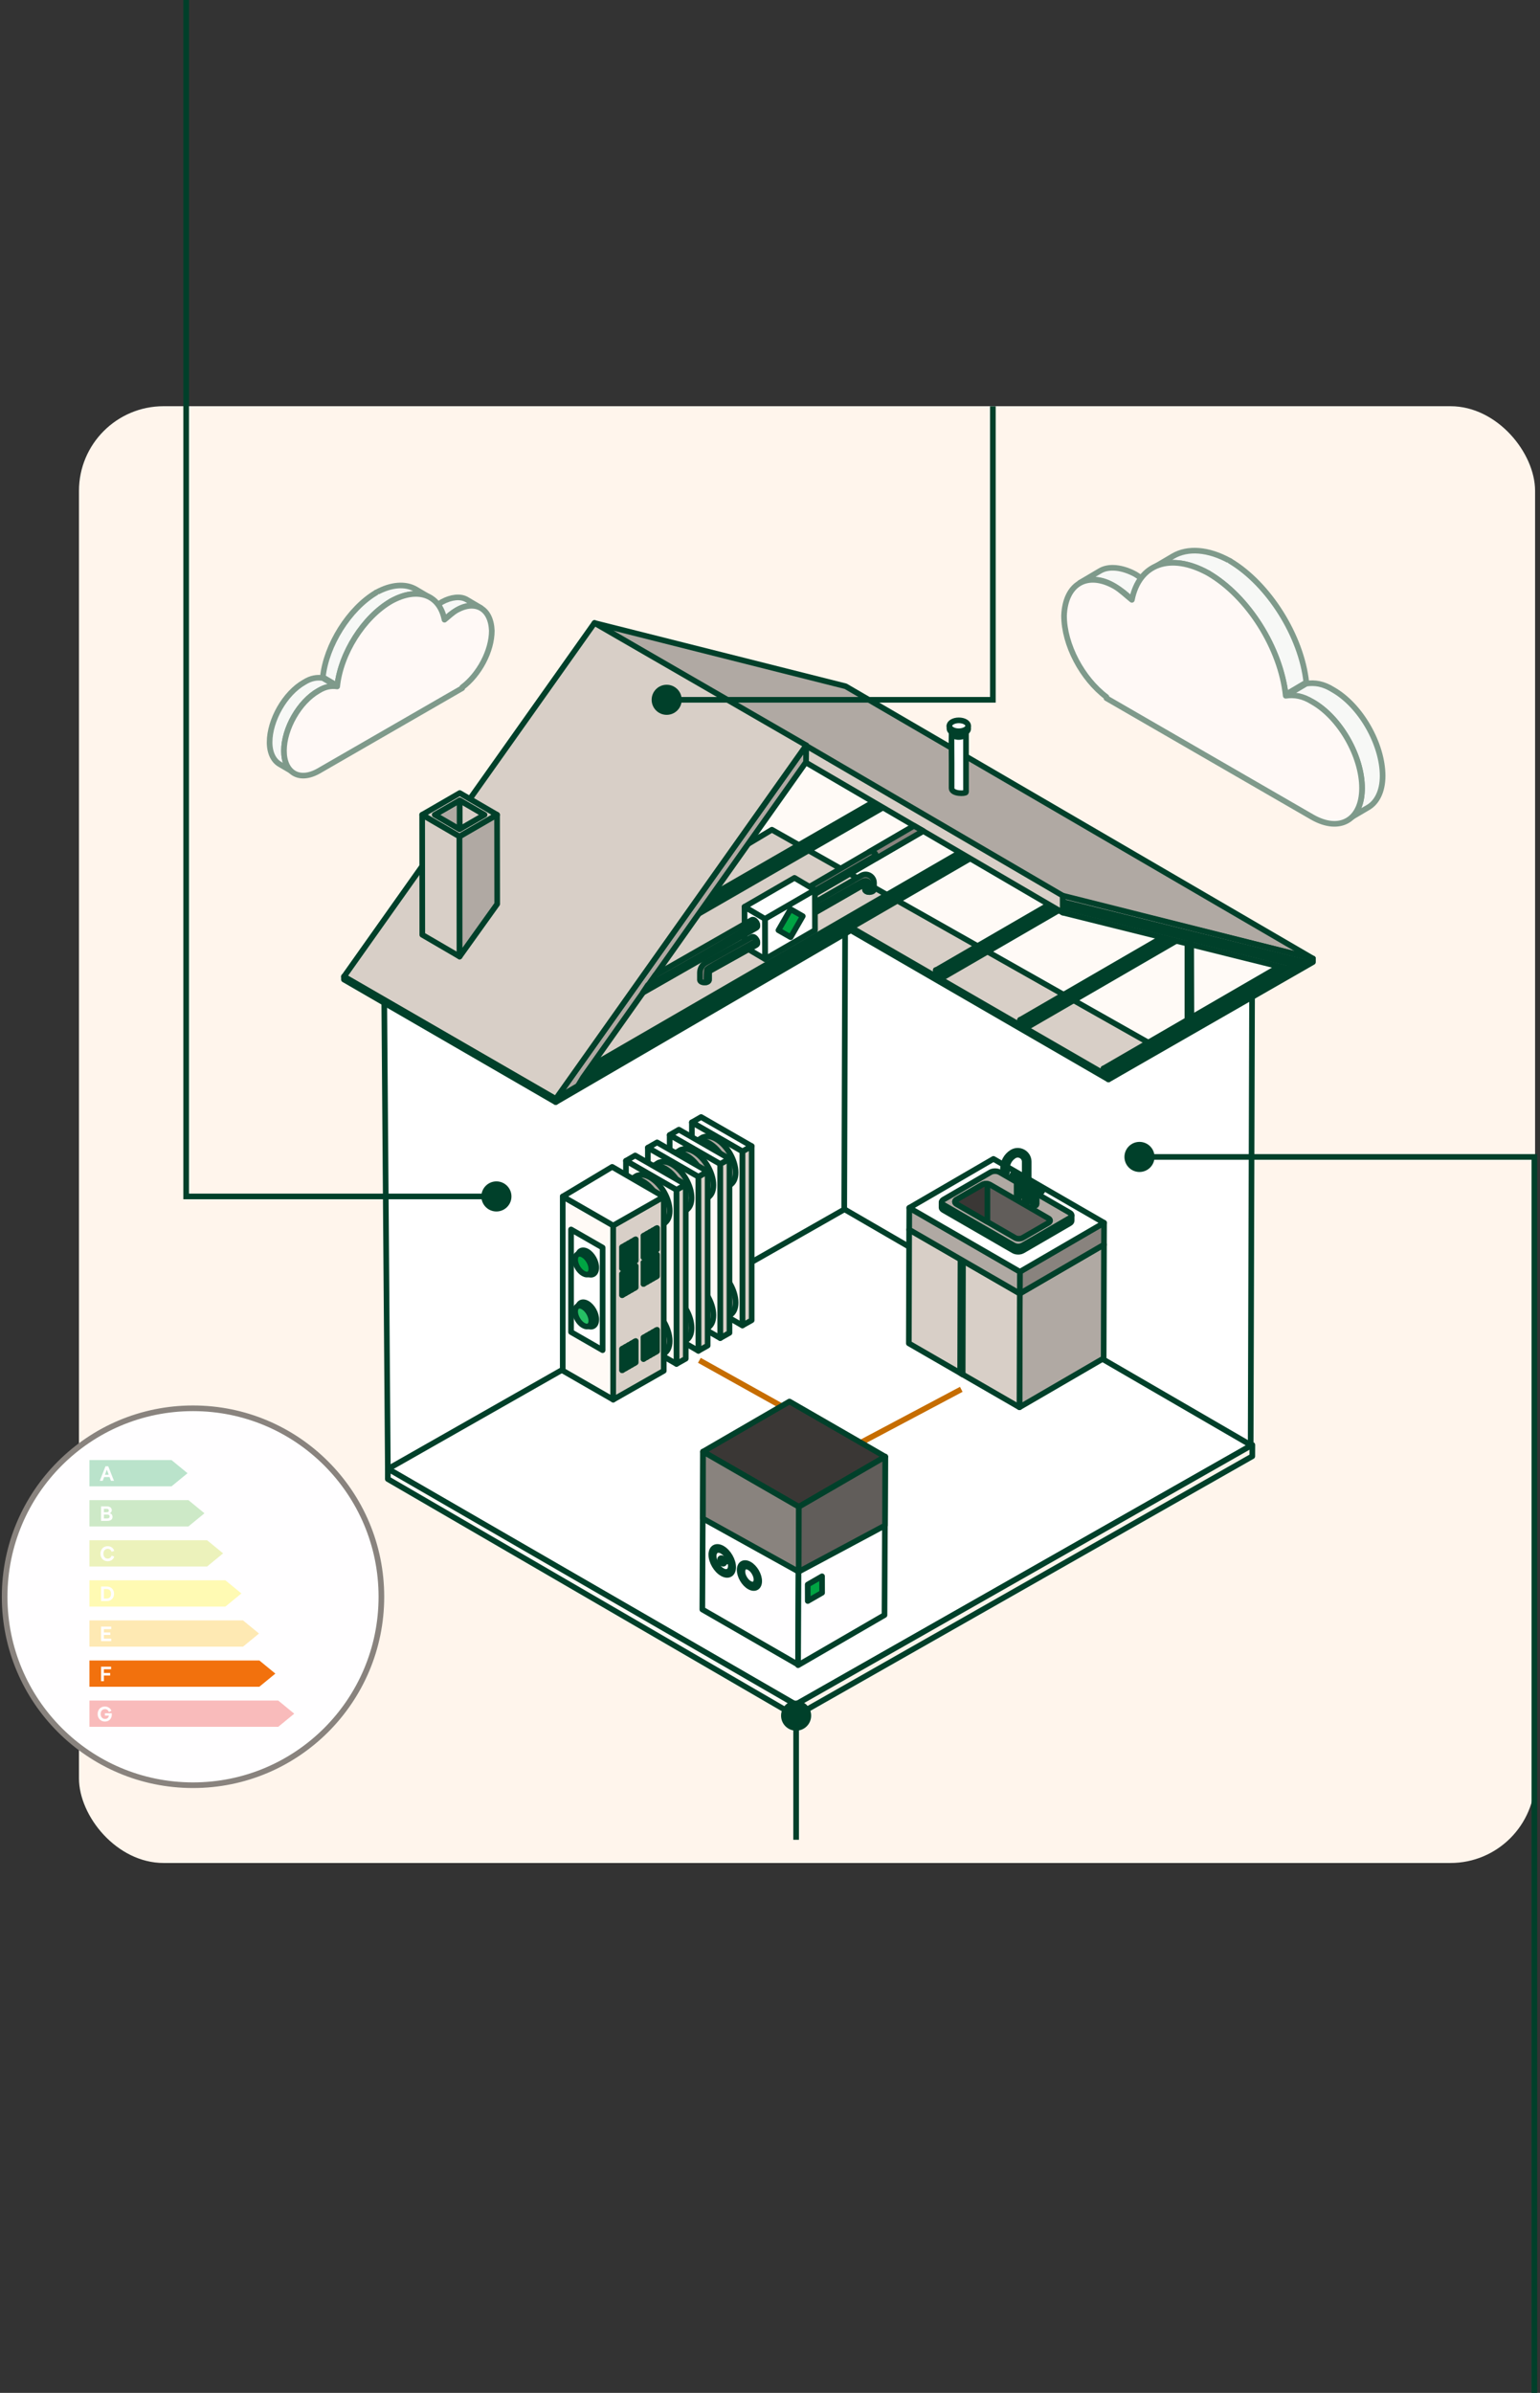 <?xml version="1.0" encoding="UTF-8"?>
<svg width="273px" height="424px" viewBox="0 0 273 424" version="1.1" xmlns="http://www.w3.org/2000/svg" xmlns:xlink="http://www.w3.org/1999/xlink">
    <rect x="0" y="0" width="273" height="424" fill="#333333" stroke="none"/>
    <title>Group</title>
    <g id="Page-1" stroke="none" stroke-width="1" fill="none" fill-rule="evenodd">
        <g id="Group" transform="translate(-2, -71)">
            <rect id="Rectangle" fill="#FFF5EC" fill-rule="nonzero" x="16" y="142.978" width="258.13" height="258.13" rx="15"></rect>
            <polygon id="Path" stroke="#00402A" fill="#FFFFFF" fill-rule="nonzero" stroke-linejoin="round" points="70.087 244.558 70.754 331.298 152.155 296.88 151.89 212.131"></polygon>
            <polygon id="Path" stroke="#00402A" fill="#FFFFFF" fill-rule="nonzero" stroke-linejoin="round" points="223.972 242.492 223.707 327.244 151.647 289.676 151.915 204.926"></polygon>
            <polygon id="Path" stroke="#00402A" fill="#FFFFFF" fill-rule="nonzero" stroke-linejoin="round" points="70.754 331.298 143.051 373.039 223.842 327.114 151.707 285.28"></polygon>
            <polygon id="Path" stroke="#00402A" fill="#FFF5EC" fill-rule="nonzero" stroke-linejoin="round" points="143.045 375.06 223.997 329.042 224.006 327.021 143.051 373.039"></polygon>
            <polygon id="Path" stroke="#00402A" fill="#FFFAF6" fill-rule="nonzero" stroke-linejoin="round" points="70.751 333.079 143.045 375.06 143.051 373.039 70.754 331.247"></polygon>
            <polygon id="Path" stroke="#00402A" fill="#D8CFC7" fill-rule="nonzero" stroke-linejoin="round" points="118.048 215.606 126.916 220.705 76.613 249.767 100.517 265.741 152.814 235.586 198.854 262.045 230.039 243.491 149.518 196.81"></polygon>
            <polygon id="Path" stroke="#00402A" fill="#FFFAF6" fill-rule="nonzero" stroke-linejoin="round" points="118.048 215.606 126.916 220.705 76.613 249.767 96.514 261.003 114.006 245.671 108.671 236.091 138.831 218.02 207.482 256.817 231.431 242.777 149.518 196.81"></polygon>
            <path d="M198.491,260.795 L198.491,261.842 L233.028,241.823 C232.648,241.699 232.273,241.569 231.904,241.425 L198.491,260.792 L198.491,260.795 Z" id="Path" stroke="#00402A" fill="#C66D00" fill-rule="nonzero" stroke-linejoin="round"></path>
            <polygon id="Path" stroke="#00402A" fill="#FFFFFF" fill-rule="nonzero" stroke-linejoin="round" points="197.61 261.384 198.491 261.892 198.491 260.794 197.607 260.337"></polygon>
            <path d="M197.607,260.34 L198.494,260.795 L231.907,241.427 C231.58,241.3 231.254,241.171 230.932,241.032 L197.607,260.343 L197.607,260.34 Z" id="Path" stroke="#00402A" fill="#FF9C1A" fill-rule="nonzero" stroke-linejoin="round"></path>
            <path d="M183.689,252.215 L183.689,253.262 L218.33,233.192 C218.043,233.009 217.753,232.825 217.465,232.645 L183.689,252.215 Z" id="Path" stroke="#00402A" fill="#C66D00" fill-rule="nonzero" stroke-linejoin="round"></path>
            <polygon id="Path" stroke="#00402A" fill="#FFFFFF" fill-rule="nonzero" stroke-linejoin="round" points="182.816 251.707 182.818 252.754 183.692 253.263 183.689 252.215"></polygon>
            <path d="M182.849,251.707 L183.689,252.215 L217.465,232.645 C217.192,232.472 216.919,232.297 216.643,232.128 L182.849,251.71 L182.849,251.707 Z" id="Path" stroke="#00402A" fill="#FF9C1A" fill-rule="nonzero" stroke-linejoin="round"></path>
            <path d="M168.749,243.391 L168.749,244.439 L204.009,224.01 C203.725,223.824 203.44,223.64 203.159,223.454 L168.751,243.391 L168.749,243.391 Z" id="Path" stroke="#00402A" fill="#C66D00" fill-rule="nonzero" stroke-linejoin="round"></path>
            <polygon id="Path" stroke="#00402A" fill="#FFFFFF" fill-rule="nonzero" stroke-linejoin="round" points="167.875 242.884 167.878 243.934 168.751 244.439 168.748 243.392"></polygon>
            <path d="M167.954,242.884 L168.748,243.392 L203.156,223.454 C202.894,223.285 202.629,223.113 202.367,222.943 L167.954,242.884 Z" id="Path" stroke="#00402A" fill="#FF9C1A" fill-rule="nonzero" stroke-linejoin="round"></path>
            <path d="M104.286,262.412 L103.781,263.801 L188.573,214.677 C188.261,214.508 187.948,214.338 187.635,214.169 L104.286,262.412 Z" id="Path" stroke="#00402A" fill="#C66D00" fill-rule="nonzero" stroke-linejoin="round"></path>
            <polygon id="Path" stroke="#00402A" fill="#FFFFFF" fill-rule="nonzero" stroke-linejoin="round" points="103.415 261.903 103.418 262.951 104.288 263.459 104.286 262.411"></polygon>
            <path d="M103.269,261.935 L104.286,262.412 L187.635,214.169 C187.317,213.997 187.001,213.825 186.683,213.655 L103.269,261.935 Z" id="Path" stroke="#00402A" fill="#FF9C1A" fill-rule="nonzero" stroke-linejoin="round"></path>
            <path d="M104.697,244.05 L104.697,245.098 L172.658,205.962 C172.326,205.804 171.996,205.643 171.664,205.485 L104.697,244.05 Z" id="Path" stroke="#00402A" fill="#C66D00" fill-rule="nonzero" stroke-linejoin="round"></path>
            <polygon id="Path" stroke="#00402A" fill="#FFFFFF" fill-rule="nonzero" stroke-linejoin="round" points="103.826 243.542 103.829 244.589 104.7 245.098 104.697 244.05"></polygon>
            <path d="M103.826,243.641 L104.7,244.05 L171.667,205.485 C171.379,205.347 171.089,205.211 170.805,205.07 L103.829,243.641 L103.826,243.641 Z" id="Path" stroke="#00402A" fill="#FF9C1A" fill-rule="nonzero" stroke-linejoin="round"></path>
            <polygon id="Path" stroke="#00402A" fill="#B0A9A3" fill-rule="nonzero" stroke-linejoin="round" points="107.387 181.389 190.258 229.759 234.752 240.857 151.907 192.603"></polygon>
            <polygon id="Path" stroke="#00402A" fill="#B0A9A3" fill-rule="nonzero" stroke-linejoin="round" points="190.398 232.709 229.887 242.536 231.431 242.776 234.752 240.857 190.39 229.702"></polygon>
            <polygon id="Path" stroke="#00402A" fill="#D8CFC7" fill-rule="nonzero" stroke-linejoin="round" points="190.401 231.735 232.634 242.237 233.974 241.633 190.396 230.812"></polygon>
            <polygon id="Path" stroke="#00402A" fill="#B0A9A3" fill-rule="nonzero" stroke-linejoin="round" points="104.396 263.491 105.339 261.927 144.887 206.036 144.932 203.063 100.508 265.741"></polygon>
            <polygon id="Path" stroke="#00402A" fill="#D8CFC7" fill-rule="nonzero" stroke-linejoin="round" points="62.968 244.067 100.508 265.74 144.924 203.063 107.387 181.389"></polygon>
            <polygon id="Path" stroke="#00402A" fill="#FFFFFF" fill-rule="nonzero" stroke-linejoin="round" points="152.825 235.843 198.505 262.274 198.505 261.704 152.825 235.312"></polygon>
            <polygon id="Path" stroke="#00402A" fill="#FFFFFF" fill-rule="nonzero" stroke-linejoin="round" points="100.514 266.289 152.825 235.843 152.825 235.312 100.517 265.699"></polygon>
            <polygon id="Path" stroke="#00402A" fill="#FFFFFF" fill-rule="nonzero" stroke-linejoin="round" points="198.497 262.273 234.752 241.472 234.752 240.856 198.497 261.703"></polygon>
            <polygon id="Path" stroke="#00402A" fill="#FFFFFF" fill-rule="nonzero" stroke-linejoin="round" points="62.968 244.567 100.508 266.288 100.508 265.715 62.968 244.027"></polygon>
            <path d="M190.39,229.702 L144.924,203.147 L144.887,206.123 L190.396,232.709 L190.382,229.821 C190.382,229.781 190.387,229.742 190.387,229.702 L190.39,229.702 Z" id="Path" stroke="#00402A" fill="#D8CFC7" fill-rule="nonzero" stroke-linejoin="round"></path>
            <polygon id="Path" stroke="#00402A" fill="#FFFFFF" fill-rule="nonzero" stroke-linejoin="round" points="212.494 238.209 212.494 252.077 213.206 252.266 213.167 238.345"></polygon>
            <path d="M144.343,228.796 C144.448,228.737 144.588,228.745 144.746,228.835 C145.059,229.016 145.312,229.454 145.31,229.815 C145.31,229.993 145.248,230.12 145.143,230.179 L165.641,218.257 L164.033,217.328 L144.341,228.796 L144.343,228.796 Z" id="Path" stroke="#00402A" fill="#89837E" fill-rule="nonzero" stroke-linejoin="round"></path>
            <path d="M145.036,229.648 C144.994,229.671 144.957,229.693 144.932,229.707 L145.036,229.648 Z" id="Path" stroke="#00402A" fill="#FFFFFF" fill-rule="nonzero" stroke-linejoin="round"></path>
            <path d="M145.037,229.648 C145.158,229.586 145.31,229.547 145.31,229.815 C145.31,229.993 145.248,230.12 145.144,230.179 L165.642,218.257 L165.236,218.022 L145.034,229.648 L145.037,229.648 Z" id="Path" stroke="#00402A" fill="#615D5A" fill-rule="nonzero" stroke-linejoin="round"></path>
            <path d="M145.31,229.818 C145.31,229.996 145.248,230.123 145.143,230.182 L146.256,229.536 C145.881,229.431 145.507,229.333 145.129,229.242 C145.239,229.426 145.307,229.632 145.307,229.821 L145.31,229.818 Z" id="Path" stroke="#00402A" fill="#FFFFFF" fill-rule="nonzero" stroke-linejoin="round"></path>
            <path d="M156.104,221.947 C156.949,221.614 157.56,222.588 157.236,223.147 L165.641,218.257 L164.033,217.328 L156.101,221.947 L156.104,221.947 Z" id="Path" stroke="#00402A" fill="#89837E" fill-rule="nonzero" stroke-linejoin="round"></path>
            <path d="M156.205,226.148 C155.74,225.874 155.183,225.872 154.712,226.137 L153.236,226.973 L153.245,226.99 L144.341,232.097 C144.445,232.037 144.586,232.046 144.743,232.136 C145.056,232.317 145.31,232.755 145.307,233.116 C145.307,233.294 145.245,233.421 145.141,233.48 L154.706,227.989 L155.335,227.633 L155.335,228.593 C155.329,228.717 155.405,228.842 155.566,228.935 C155.878,229.118 156.391,229.118 156.706,228.935 C156.873,228.839 156.949,228.712 156.94,228.585 L156.94,227.444 C156.94,226.905 156.661,226.419 156.197,226.145 L156.205,226.148 Z" id="Path" stroke="#00402A" fill="#89837E" fill-rule="nonzero" stroke-linejoin="round"></path>
            <path d="M156.064,227.611 C156.031,227.261 155.704,227.018 155.36,227.077 C155.239,227.1 155.138,227.117 155.109,227.125 C154.819,227.201 145.71,232.501 144.808,232.828 C145.101,233.023 145.313,232.774 145.31,233.116 C145.31,233.294 145.248,233.421 145.144,233.48 L154.709,227.989 L155.338,227.633 L155.338,228.593 C155.332,228.718 155.408,228.842 155.571,228.935 C155.729,229.028 155.94,229.073 156.149,229.07 C156.143,228.983 156.135,228.895 156.135,228.808 C156.135,228.808 156.112,228.142 156.062,227.611 L156.064,227.611 Z" id="Path" stroke="#00402A" fill="#615D5A" fill-rule="nonzero" stroke-linejoin="round"></path>
            <path d="M144.746,232.61 C144.434,232.429 144.18,232.573 144.177,232.935 C144.177,233.296 144.428,233.734 144.741,233.914 C145.053,234.095 145.307,233.951 145.31,233.59 C145.31,233.228 145.059,232.791 144.746,232.61 Z" id="Path" stroke="#00402A" fill="#FFFFFF" fill-rule="nonzero" stroke-linejoin="round"></path>
            <path d="M144.746,228.836 C144.434,228.655 144.18,228.799 144.177,229.16 C144.177,229.522 144.428,229.959 144.741,230.14 C145.053,230.321 145.307,230.177 145.31,229.815 C145.31,229.454 145.059,229.016 144.746,228.836 Z" id="Path" stroke="#00402A" fill="#FFFFFF" fill-rule="nonzero" stroke-linejoin="round"></path>
            <polygon id="Path" stroke="#00402A" fill="#FFFFFF" fill-rule="nonzero" stroke-linejoin="round" points="137.603 233.811 137.617 240.942 146.473 235.818 146.456 228.687"></polygon>
            <polygon id="Path" stroke="#00402A" fill="#FFFFFF" fill-rule="nonzero" stroke-linejoin="round" points="133.986 231.676 134 238.807 137.617 240.941 137.603 233.776"></polygon>
            <polygon id="Path" stroke="#00402A" fill="#FFFFFF" fill-rule="nonzero" stroke-linejoin="round" points="133.986 231.676 137.603 233.81 146.456 228.686 142.842 226.552"></polygon>
            <polygon id="Path" stroke="#00402A" fill="#00A443" fill-rule="nonzero" stroke-linejoin="round" points="140 235.832 142.161 237.066 144.31 233.339 142.146 232.103"></polygon>
            <path d="M135.696,234.025 C135.538,233.934 135.394,233.926 135.293,233.985 L134.837,234.25 L118.209,243.736 L116.003,246.859 L129.406,239.202 L136.099,235.371 C136.2,235.312 136.262,235.188 136.265,235.007 C136.265,234.646 136.014,234.208 135.701,234.027 L135.696,234.025 Z" id="Path" stroke="#00402A" fill="#89837E" fill-rule="nonzero" stroke-linejoin="round"></path>
            <path d="M135.947,234.586 C133.949,235.944 118.634,244.716 116.826,245.574 L116.001,246.856 L129.403,239.199 L136.096,235.368 C136.197,235.309 136.259,235.185 136.262,235.004 C136.262,234.832 136.203,234.64 136.11,234.468 C136.056,234.507 136.006,234.55 135.949,234.586 L135.947,234.586 Z" id="Path" stroke="#00402A" fill="#615D5A" fill-rule="nonzero" stroke-linejoin="round"></path>
            <path d="M135.696,237.066 C135.538,236.975 135.394,236.967 135.293,237.026 L134.997,237.198 L134.997,237.193 L127.099,241.6 C126.468,241.958 126.076,242.633 126.076,243.358 L126.076,244.632 L126.079,244.632 C126.079,244.75 126.155,244.872 126.313,244.962 C126.626,245.146 127.138,245.146 127.454,244.962 C127.631,244.86 127.707,244.722 127.685,244.587 L127.685,243.358 C127.685,243.212 127.764,243.073 127.893,243 L135.352,238.841 L135.789,238.593 L136.099,238.409 C136.2,238.35 136.262,238.226 136.265,238.045 C136.265,237.684 136.014,237.246 135.701,237.066 L135.696,237.066 Z" id="Path" stroke="#00402A" fill="#89837E" fill-rule="nonzero" stroke-linejoin="round"></path>
            <path d="M127.336,242.768 C127.282,243.095 127.26,243.448 127.248,243.821 C127.234,244.227 127.237,244.637 127.243,245.043 C127.319,245.021 127.392,244.995 127.454,244.958 C127.631,244.857 127.705,244.718 127.685,244.583 L127.685,243.355 C127.685,243.208 127.764,243.07 127.893,242.996 L135.352,238.838 L135.789,238.589 L136.099,238.406 C136.2,238.347 136.262,238.222 136.265,238.042 C136.265,237.92 136.237,237.793 136.186,237.669 C135.4,238.203 127.586,242.361 127.338,242.765 L127.336,242.768 Z" id="Path" stroke="#00402A" fill="#615D5A" fill-rule="nonzero" stroke-linejoin="round"></path>
            <polygon id="Path" stroke="#00402A" fill="#B0A9A3" fill-rule="nonzero" stroke-linejoin="round" points="79.061 215.375 79.081 236.639 83.514 238.836 83.495 212.812"></polygon>
            <polygon id="Path" stroke="#00402A" fill="#D8CFC7" fill-rule="nonzero" stroke-linejoin="round" points="83.495 212.812 83.515 238.836 87.917 231.185 87.898 215.375"></polygon>
            <path d="M76.839,215.375 L83.455,219.228 L90.117,215.375 L83.5,211.521 L76.839,215.375 Z M83.464,217.941 L79.061,215.375 L83.495,212.811 L87.897,215.375 L83.464,217.938 L83.464,217.941 Z" id="Shape" stroke="#00402A" fill="#D8CFC7" fill-rule="nonzero" stroke-linejoin="round"></path>
            <polygon id="Path" stroke="#00402A" fill="#D8CFC7" fill-rule="nonzero" stroke-linejoin="round" points="76.839 215.375 76.861 236.639 83.478 240.496 83.458 219.231"></polygon>
            <polygon id="Path" stroke="#00402A" fill="#B0A9A3" fill-rule="nonzero" stroke-linejoin="round" points="83.458 219.231 83.478 240.496 90.14 231.185 90.117 215.375"></polygon>
            <path d="M171.061,201.372 C171.509,201.634 172.123,201.654 172.608,201.487 C172.884,201.391 173.244,201.185 173.244,200.844 C173.244,202.332 173.244,203.822 173.244,205.31 C173.244,207.21 173.244,209.11 173.247,211.007 C173.247,211.126 173.261,211.259 173.238,211.377 C173.182,211.659 170.692,211.73 170.692,210.652 C170.692,208.972 170.692,207.868 170.692,206.188 C170.692,204.44 170.653,202.69 170.692,200.943 C170.692,200.912 170.692,200.88 170.692,200.849 C170.692,201.081 170.875,201.262 171.064,201.369 C170.816,201.225 171.095,201.386 171.064,201.369 L171.061,201.372 Z" id="Path" fill="#FFFFFF" fill-rule="nonzero"></path>
            <path d="M171.064,201.369 C170.875,201.262 170.692,201.081 170.692,200.849 C170.692,200.88 170.692,200.912 170.692,200.943 C170.653,202.69 170.692,204.44 170.692,206.188 C170.692,207.868 170.692,208.972 170.692,210.652 C170.692,211.73 173.182,211.659 173.238,211.377 C173.261,211.259 173.247,211.126 173.247,211.007 C173.244,209.11 173.244,207.21 173.244,205.31 C173.244,203.822 173.244,202.332 173.244,200.844 C173.244,201.185 172.884,201.391 172.608,201.487 C172.123,201.654 171.509,201.634 171.061,201.372 L171.064,201.369 Z" id="Shape" stroke="#00402A" stroke-linejoin="round"></path>
            <path d="M170.785,200.293 C170.824,200.316 170.867,200.338 170.912,200.361 C170.923,200.367 170.934,200.369 170.943,200.375 C170.977,200.389 171.01,200.406 171.044,200.417 C171.095,200.437 171.146,200.454 171.199,200.468 C171.227,200.477 171.255,200.485 171.286,200.491 C171.303,200.496 171.323,200.499 171.34,200.505 C171.385,200.516 171.433,200.525 171.481,200.533 C171.489,200.533 171.495,200.533 171.503,200.536 C171.543,200.542 171.582,200.547 171.624,200.553 C171.639,200.553 171.653,200.556 171.667,200.559 C171.703,200.561 171.74,200.564 171.774,200.567 C171.785,200.567 171.799,200.567 171.81,200.567 C171.858,200.567 171.906,200.57 171.951,200.57 C171.96,200.57 171.968,200.57 171.977,200.57 C172.016,200.57 172.055,200.57 172.095,200.567 C172.109,200.567 172.126,200.567 172.14,200.567 C172.174,200.567 172.208,200.561 172.241,200.559 C172.258,200.559 172.272,200.556 172.289,200.553 C172.323,200.55 172.357,200.544 172.388,200.539 C172.405,200.539 172.422,200.533 172.436,200.53 C172.458,200.527 172.478,200.522 172.5,200.516 C172.531,200.511 172.562,200.505 172.593,200.496 C172.636,200.485 172.681,200.474 172.723,200.463 C172.731,200.463 172.74,200.457 172.748,200.454 C172.779,200.443 172.81,200.434 172.841,200.423 C172.875,200.409 172.909,200.398 172.943,200.381 C172.96,200.375 172.977,200.367 172.991,200.361 C173.038,200.338 173.086,200.316 173.131,200.287 C173.154,200.276 173.174,200.262 173.193,200.251 C173.199,200.245 173.207,200.242 173.213,200.237 C173.227,200.228 173.238,200.22 173.253,200.211 C173.258,200.208 173.261,200.206 173.264,200.203 C173.284,200.189 173.303,200.175 173.32,200.16 C173.326,200.155 173.331,200.152 173.337,200.146 C173.357,200.129 173.376,200.112 173.396,200.093 C173.402,200.087 173.407,200.081 173.413,200.073 C173.422,200.064 173.427,200.056 173.436,200.05 C173.441,200.045 173.447,200.036 173.453,200.031 C173.458,200.022 173.467,200.014 173.472,200.008 C173.472,200.005 173.478,200.002 173.478,200 C173.495,199.977 173.512,199.954 173.526,199.932 C173.526,199.932 173.526,199.929 173.529,199.926 C173.543,199.906 173.551,199.884 173.562,199.864 C173.562,199.858 173.568,199.856 173.568,199.85 C173.576,199.83 173.585,199.81 173.593,199.788 C173.599,199.768 173.605,199.748 173.61,199.728 C173.61,199.723 173.61,199.717 173.613,199.712 C173.616,199.695 173.619,199.675 173.622,199.658 C173.622,199.658 173.622,199.655 173.622,199.652 C173.622,199.635 173.622,199.621 173.622,199.604 L173.627,200.115 C173.627,200.132 173.627,200.146 173.627,200.163 C173.627,200.163 173.627,200.166 173.627,200.169 C173.627,200.186 173.622,200.206 173.619,200.223 C173.619,200.223 173.619,200.228 173.619,200.231 C173.619,200.231 173.619,200.237 173.619,200.239 C173.616,200.259 173.61,200.279 173.605,200.299 C173.599,200.319 173.591,200.341 173.579,200.361 C173.579,200.361 173.579,200.367 173.576,200.369 C173.576,200.369 173.576,200.375 173.574,200.378 C173.562,200.4 173.551,200.42 173.54,200.44 C173.54,200.44 173.54,200.44 173.54,200.443 C173.526,200.465 173.509,200.488 173.492,200.511 C173.492,200.511 173.492,200.513 173.489,200.516 C173.489,200.516 173.489,200.516 173.489,200.519 C173.484,200.527 173.475,200.536 173.469,200.542 C173.464,200.547 173.458,200.556 173.453,200.561 C173.444,200.57 173.438,200.578 173.43,200.584 C173.424,200.59 173.419,200.595 173.413,200.601 C173.396,200.618 173.377,200.638 173.354,200.655 C173.348,200.66 173.343,200.663 173.337,200.669 C173.32,200.683 173.3,200.697 173.281,200.711 C173.278,200.711 173.275,200.717 173.272,200.717 C173.272,200.717 173.272,200.717 173.269,200.719 C173.258,200.728 173.244,200.736 173.23,200.745 C173.224,200.75 173.216,200.753 173.21,200.759 C173.191,200.773 173.171,200.784 173.148,200.796 C173.103,200.821 173.055,200.846 173.007,200.869 C172.991,200.878 172.977,200.883 172.96,200.889 C172.926,200.903 172.892,200.917 172.858,200.931 C172.85,200.931 172.844,200.937 172.836,200.94 C172.813,200.948 172.788,200.957 172.762,200.962 C172.754,200.962 172.746,200.968 172.737,200.971 C172.698,200.982 172.661,200.993 172.622,201.002 C172.616,201.002 172.613,201.002 172.608,201.002 C172.577,201.01 172.546,201.016 172.515,201.022 C172.498,201.024 172.478,201.03 172.461,201.033 C172.458,201.033 172.455,201.033 172.45,201.033 C172.433,201.036 172.416,201.038 172.402,201.041 C172.377,201.044 172.348,201.05 172.323,201.053 C172.317,201.053 172.309,201.053 172.3,201.053 C172.284,201.053 172.269,201.055 172.253,201.058 C172.233,201.058 172.213,201.064 172.193,201.064 C172.179,201.064 172.165,201.064 172.151,201.064 C172.137,201.064 172.12,201.064 172.106,201.064 C172.095,201.064 172.084,201.064 172.072,201.064 C172.044,201.064 172.016,201.064 171.985,201.064 C171.977,201.064 171.968,201.064 171.96,201.064 C171.96,201.064 171.954,201.064 171.951,201.064 C171.912,201.064 171.872,201.064 171.836,201.061 C171.83,201.061 171.824,201.061 171.816,201.061 C171.805,201.061 171.791,201.061 171.779,201.061 C171.76,201.061 171.74,201.061 171.72,201.058 C171.703,201.058 171.689,201.055 171.672,201.053 C171.658,201.053 171.644,201.05 171.63,201.047 C171.622,201.047 171.613,201.047 171.605,201.044 C171.574,201.041 171.543,201.036 171.512,201.03 C171.503,201.03 171.498,201.03 171.489,201.027 C171.489,201.027 171.486,201.027 171.484,201.027 C171.441,201.019 171.399,201.01 171.357,201.002 C171.354,201.002 171.351,201.002 171.348,201.002 C171.331,200.996 171.312,200.993 171.295,200.988 C171.27,200.982 171.244,200.976 171.219,200.968 C171.216,200.968 171.21,200.968 171.208,200.965 C171.154,200.948 171.103,200.931 171.053,200.914 C171.022,200.903 170.993,200.889 170.962,200.875 C170.948,200.869 170.932,200.863 170.917,200.855 C170.875,200.835 170.833,200.813 170.791,200.787 C170.47,200.601 170.306,200.355 170.306,200.11 L170.301,199.599 C170.301,199.844 170.461,200.09 170.785,200.276 L170.785,200.293 Z" id="Path" stroke="#00402A" fill="#FFFFFF" fill-rule="nonzero" stroke-linejoin="round"></path>
            <path d="M170.794,198.924 C171.447,198.546 172.501,198.546 173.148,198.924 C173.796,199.302 173.793,199.915 173.14,200.29 C172.486,200.669 171.433,200.669 170.785,200.29 C170.137,199.912 170.14,199.299 170.794,198.924 Z" id="Path" stroke="#00402A" fill="#FFFFFF" fill-rule="nonzero" stroke-linejoin="round"></path>
            <polygon id="Path" stroke="#00402A" fill="#B0A9A3" fill-rule="nonzero" stroke-linejoin="round" points="182.729 320.356 197.649 311.686 197.706 291.544 182.786 300.214"></polygon>
            <polygon id="Path" stroke="#00402A" fill="#89837E" fill-rule="nonzero" stroke-linejoin="round" points="182.781 300.211 197.701 291.541 197.709 289.931 197.717 287.678 182.796 296.348"></polygon>
            <polygon id="Path" stroke="#00402A" fill="#D8CFC7" fill-rule="nonzero" stroke-linejoin="round" points="163.112 309.034 182.725 320.358 182.782 300.216 163.169 288.892"></polygon>
            <polygon id="Path" stroke="#00402A" fill="#FFFFFF" fill-rule="nonzero" stroke-linejoin="round" points="172.208 314.258 172.654 314.562 172.711 294.42 172.266 294.116"></polygon>
            <polygon id="Path" stroke="#00402A" fill="#B0A9A3" fill-rule="nonzero" stroke-linejoin="round" points="163.175 288.885 182.789 300.21 182.799 296.876 182.804 296.347 163.191 285.022"></polygon>
            <polygon id="Path" stroke="#00402A" fill="#FFFFFF" fill-rule="nonzero" stroke-linejoin="round" points="163.189 285.02 182.802 296.345 197.723 287.675 178.109 276.351"></polygon>
            <path d="M191.647,285.898 L179.208,278.716 C178.762,278.457 178.036,278.457 177.59,278.716 L169.249,283.562 C168.806,283.821 168.809,284.238 169.255,284.498 L181.694,291.679 C182.14,291.938 182.866,291.938 183.309,291.679 L191.65,286.833 C192.098,286.574 192.096,286.154 191.65,285.895 L191.647,285.898 Z" id="Path" stroke="#00402A" fill="#B0A9A3" fill-rule="nonzero" stroke-linejoin="round"></path>
            <path d="M187.876,286.895 L177.503,280.907 C177.13,280.691 176.526,280.691 176.152,280.907 L171.561,283.561 C171.19,283.777 171.193,284.127 171.566,284.342 L181.939,290.331 C182.313,290.546 182.917,290.546 183.287,290.331 L187.879,287.676 C188.252,287.458 188.25,287.108 187.879,286.893 L187.876,286.895 Z" id="Path" stroke="#00402A" fill="#615D5A" fill-rule="nonzero" stroke-linejoin="round"></path>
            <path d="M176.152,280.91 L171.561,283.564 C171.19,283.78 171.193,284.13 171.566,284.345 L177.039,287.505 L177.039,280.79 C177.039,280.79 177.039,280.777 177.039,280.772 C176.731,280.731 176.394,280.772 176.152,280.912 L176.152,280.91 Z" id="Path" stroke="#00402A" fill="#3A3735" fill-rule="nonzero" stroke-linejoin="round"></path>
            <path d="M191.651,286.841 L183.31,291.687 C183.201,291.749 183.077,291.796 182.942,291.829 C182.937,291.829 182.932,291.832 182.924,291.834 C182.792,291.866 182.649,291.881 182.509,291.881 C182.504,291.881 182.501,291.881 182.496,291.881 C182.356,291.881 182.216,291.866 182.081,291.834 C182.074,291.834 182.068,291.832 182.061,291.829 C181.926,291.798 181.801,291.751 181.692,291.687 L169.253,284.505 C169.214,284.482 169.18,284.456 169.147,284.43 C169.118,284.409 169.092,284.386 169.069,284.362 C169.048,284.342 169.027,284.321 169.009,284.298 C169.004,284.29 168.996,284.282 168.991,284.274 C168.968,284.241 168.95,284.204 168.937,284.168 C168.937,284.163 168.934,284.158 168.931,284.152 C168.919,284.114 168.911,284.072 168.913,284.033 L168.913,284.961 C168.913,284.961 168.913,284.982 168.913,284.992 C168.913,285.013 168.919,285.034 168.924,285.052 C168.924,285.06 168.929,285.07 168.931,285.078 C168.931,285.083 168.934,285.088 168.937,285.094 C168.937,285.101 168.942,285.107 168.944,285.114 C168.955,285.138 168.965,285.161 168.978,285.182 C168.981,285.187 168.986,285.192 168.991,285.2 C168.996,285.208 169.001,285.215 169.009,285.223 C169.02,285.236 169.025,285.249 169.035,285.26 C169.043,285.27 169.056,285.278 169.066,285.288 C169.09,285.311 169.116,285.335 169.144,285.355 C169.154,285.363 169.162,285.374 169.175,285.381 C169.199,285.397 169.222,285.412 169.25,285.428 L181.69,292.61 C181.718,292.625 181.747,292.641 181.775,292.654 C181.843,292.685 181.915,292.711 181.991,292.734 C182.011,292.739 182.035,292.744 182.058,292.75 C182.066,292.75 182.071,292.752 182.079,292.755 C182.094,292.757 182.11,292.763 182.125,292.765 C182.164,292.773 182.203,292.778 182.242,292.783 C182.278,292.789 182.315,292.791 182.351,292.794 C182.385,292.796 182.421,292.799 182.457,292.799 C182.47,292.799 182.481,292.799 182.494,292.799 C182.496,292.799 182.501,292.799 182.504,292.799 C182.522,292.799 182.54,292.799 182.561,292.799 C182.597,292.799 182.631,292.796 182.665,292.794 C182.701,292.791 182.737,292.786 182.774,292.781 C182.812,292.776 182.854,292.768 182.893,292.76 C182.901,292.76 182.911,292.755 182.919,292.752 C182.924,292.752 182.929,292.75 182.937,292.747 C182.968,292.739 183.002,292.731 183.03,292.724 C183.129,292.693 183.219,292.654 183.302,292.607 L191.643,287.761 C191.866,287.632 191.977,287.463 191.977,287.295 L191.977,286.367 C191.977,286.535 191.869,286.704 191.646,286.833 L191.651,286.841 Z" id="Path" stroke="#00402A" fill="#89837E" fill-rule="nonzero" stroke-linejoin="round"></path>
            <path d="M183.351,275.152 C182.721,274.807 181.984,274.83 181.378,275.211 C180.393,275.836 179.807,276.904 179.807,278.068 L179.807,278.688 C179.807,278.882 179.965,279.04 180.159,279.04 C180.354,279.04 180.512,278.882 180.512,278.688 L180.512,278.068 C180.512,277.145 180.976,276.3 181.756,275.807 C182.143,275.564 182.612,275.548 183.014,275.769 C183.416,275.989 183.654,276.393 183.654,276.85 L183.654,283.728 C183.654,283.922 183.812,284.081 184.007,284.081 C184.201,284.081 184.359,283.922 184.359,283.728 L184.359,276.852 C184.359,276.134 183.983,275.499 183.353,275.152 L183.351,275.152 Z" id="Path" stroke="#00402A" fill="#FFFFFF" fill-rule="nonzero" stroke-linejoin="round"></path>
            <path d="M186.638,281.605 L185.601,281.004 C185.492,280.939 185.357,280.939 185.249,281.004 C185.14,281.066 185.072,281.183 185.072,281.31 L185.072,284.312 C185.072,284.506 185.23,284.664 185.425,284.664 C185.619,284.664 185.777,284.506 185.777,284.312 L185.777,281.921 L186.286,282.217 C186.454,282.316 186.669,282.259 186.768,282.087 C186.866,281.919 186.809,281.704 186.641,281.605 L186.638,281.605 Z" id="Path" stroke="#00402A" fill="#FFFFFF" fill-rule="nonzero" stroke-linejoin="round"></path>
            <path d="M181.937,279.023 C181.768,278.924 181.553,278.981 181.455,279.15 C181.356,279.318 181.413,279.534 181.582,279.632 L182.222,280.006 L182.222,282.806 C182.222,283 182.38,283.158 182.575,283.158 C182.769,283.158 182.927,283 182.927,282.806 L182.927,279.803 C182.927,279.676 182.86,279.562 182.751,279.497 L181.934,279.023 L181.937,279.023 Z" id="Path" stroke="#00402A" fill="#FFFFFF" fill-rule="nonzero" stroke-linejoin="round"></path>
            <polygon id="Path" stroke="#00402A" fill="#D8CFC7" fill-rule="nonzero" stroke-linejoin="round" points="133.61 305.866 135.251 304.939 135.251 274.086 133.598 275.017"></polygon>
            <polygon id="Path" stroke="#00402A" fill="#FFFEFF" fill-rule="nonzero" stroke-linejoin="round" points="135.251 274.086 133.598 275.017 124.652 269.877 126.287 268.931"></polygon>
            <polygon id="Path" stroke="#00402A" fill="#FFFAF6" fill-rule="nonzero" stroke-linejoin="round" points="133.61 305.867 124.664 300.724 124.652 269.877 133.598 275.018"></polygon>
            <polygon id="Path" stroke="#00402A" fill="#FFFFFF" fill-rule="nonzero" stroke-linejoin="round" points="130.108 281.704 131.499 280.908 130.66 281.136"></polygon>
            <path d="M132.41,278.759 C132.41,280.939 130.862,281.816 128.956,280.72 C127.047,279.624 125.499,276.966 125.499,274.786 C125.499,272.606 127.047,271.73 128.956,272.826 C130.865,273.922 132.41,276.579 132.41,278.759 Z" id="Path" stroke="#00402A" fill="#B0A9A3" fill-rule="nonzero" stroke-linejoin="round"></path>
            <polygon id="Path" stroke="#00402A" fill="#FFFFFF" fill-rule="nonzero" stroke-linejoin="round" points="125.177 273.345 126.573 272.543 126.941 273.228"></polygon>
            <path d="M131.14,279.483 C131.14,281.663 129.593,282.539 127.683,281.443 C125.774,280.347 124.226,277.69 124.226,275.51 C124.226,273.33 125.774,272.453 127.683,273.549 C129.593,274.645 131.14,277.303 131.14,279.483 Z" id="Path" stroke="#00402A" fill="#FFFFFF" fill-rule="nonzero" stroke-linejoin="round"></path>
            <polygon id="Path" stroke="#00402A" fill="#FFFFFF" fill-rule="nonzero" stroke-linejoin="round" points="130.108 304.762 131.499 303.966 130.66 304.197"></polygon>
            <path d="M132.41,301.817 C132.41,303.997 130.862,304.873 128.956,303.777 C127.047,302.681 125.499,300.024 125.499,297.844 C125.499,295.664 127.047,294.787 128.956,295.883 C130.865,296.982 132.41,299.637 132.41,301.817 Z" id="Path" stroke="#00402A" fill="#B0A9A3" fill-rule="nonzero" stroke-linejoin="round"></path>
            <polygon id="Path" stroke="#00402A" fill="#FFFFFF" fill-rule="nonzero" stroke-linejoin="round" points="125.177 296.405 126.573 295.604 126.941 296.285"></polygon>
            <path d="M131.14,302.543 C131.14,304.723 129.593,305.6 127.683,304.504 C125.774,303.408 124.226,300.751 124.226,298.571 C124.226,296.391 125.774,295.514 127.683,296.61 C129.593,297.706 131.14,300.363 131.14,302.543 Z" id="Path" stroke="#00402A" fill="#FFFFFF" fill-rule="nonzero" stroke-linejoin="round"></path>
            <polygon id="Path" stroke="#00402A" fill="#D8CFC7" fill-rule="nonzero" stroke-linejoin="round" points="129.674 308.104 131.315 307.176 131.315 276.323 129.662 277.254"></polygon>
            <polygon id="Path" stroke="#00402A" fill="#FFFEFF" fill-rule="nonzero" stroke-linejoin="round" points="131.315 276.324 129.662 277.254 120.715 272.114 122.35 271.168"></polygon>
            <polygon id="Path" stroke="#00402A" fill="#FFFAF6" fill-rule="nonzero" stroke-linejoin="round" points="129.674 308.104 120.727 302.96 120.715 272.113 129.662 277.254"></polygon>
            <polygon id="Path" stroke="#00402A" fill="#FFFFFF" fill-rule="nonzero" stroke-linejoin="round" points="126.172 283.941 127.562 283.146 126.724 283.374"></polygon>
            <path d="M128.47,280.996 C128.47,283.176 126.923,284.052 125.013,282.956 C123.104,281.86 121.557,279.203 121.557,277.023 C121.557,274.843 123.104,273.963 125.013,275.062 C126.923,276.158 128.47,278.816 128.47,280.996 Z" id="Path" stroke="#00402A" fill="#B0A9A3" fill-rule="nonzero" stroke-linejoin="round"></path>
            <polygon id="Path" stroke="#00402A" fill="#FFFFFF" fill-rule="nonzero" stroke-linejoin="round" points="121.24 275.582 122.634 274.78 123.002 275.462"></polygon>
            <path d="M127.203,281.719 C127.203,283.899 125.656,284.776 123.75,283.68 C121.84,282.584 120.293,279.926 120.293,277.746 C120.293,275.566 121.84,274.69 123.75,275.786 C125.659,276.882 127.203,279.539 127.203,281.719 Z" id="Path" stroke="#00402A" fill="#FFFFFF" fill-rule="nonzero" stroke-linejoin="round"></path>
            <polygon id="Path" stroke="#00402A" fill="#FFFFFF" fill-rule="nonzero" stroke-linejoin="round" points="126.172 307.002 127.562 306.203 126.724 306.434"></polygon>
            <path d="M128.47,304.053 C128.47,306.233 126.923,307.11 125.013,306.014 C123.104,304.918 121.557,302.26 121.557,300.08 C121.557,297.9 123.104,297.024 125.013,298.12 C126.923,299.216 128.47,301.873 128.47,304.053 Z" id="Path" stroke="#00402A" fill="#B0A9A3" fill-rule="nonzero" stroke-linejoin="round"></path>
            <polygon id="Path" stroke="#00402A" fill="#FFFFFF" fill-rule="nonzero" stroke-linejoin="round" points="121.24 298.64 122.634 297.838 123.002 298.523"></polygon>
            <path d="M127.203,304.777 C127.203,306.956 125.656,307.836 123.75,306.737 C121.84,305.641 120.293,302.984 120.293,300.804 C120.293,298.624 121.84,297.747 123.75,298.843 C125.659,299.939 127.203,302.597 127.203,304.777 Z" id="Path" stroke="#00402A" fill="#FFFFFF" fill-rule="nonzero" stroke-linejoin="round"></path>
            <polygon id="Path" stroke="#00402A" fill="#D8CFC7" fill-rule="nonzero" stroke-linejoin="round" points="125.804 310.359 127.448 309.428 127.448 278.575 125.795 279.509"></polygon>
            <polygon id="Path" stroke="#00402A" fill="#FFFEFF" fill-rule="nonzero" stroke-linejoin="round" points="127.448 278.575 125.795 279.509 116.848 274.366 118.483 273.423"></polygon>
            <polygon id="Path" stroke="#00402A" fill="#FFFAF6" fill-rule="nonzero" stroke-linejoin="round" points="125.804 310.358 116.857 305.215 116.848 274.365 125.795 279.509"></polygon>
            <polygon id="Path" stroke="#00402A" fill="#FFFFFF" fill-rule="nonzero" stroke-linejoin="round" points="122.305 286.196 123.695 285.4 122.854 285.629"></polygon>
            <path d="M124.603,283.247 C124.603,285.427 123.056,286.304 121.147,285.208 C119.237,284.109 117.69,281.455 117.69,279.275 C117.69,277.095 119.237,276.218 121.147,277.314 C123.056,278.41 124.603,281.067 124.603,283.247 Z" id="Path" stroke="#00402A" fill="#B0A9A3" fill-rule="nonzero" stroke-linejoin="round"></path>
            <polygon id="Path" stroke="#00402A" fill="#FFFFFF" fill-rule="nonzero" stroke-linejoin="round" points="117.37 277.837 118.766 277.035 119.134 277.717"></polygon>
            <path d="M123.336,283.974 C123.336,286.154 121.789,287.031 119.883,285.935 C117.973,284.839 116.426,282.181 116.426,280.001 C116.426,277.821 117.973,276.945 119.883,278.04 C121.792,279.136 123.336,281.794 123.336,283.974 Z" id="Path" stroke="#00402A" fill="#FFFFFF" fill-rule="nonzero" stroke-linejoin="round"></path>
            <polygon id="Path" stroke="#00402A" fill="#FFFFFF" fill-rule="nonzero" stroke-linejoin="round" points="122.305 309.254 123.695 308.458 122.854 308.686"></polygon>
            <path d="M124.603,306.308 C124.603,308.488 123.056,309.365 121.147,308.269 C119.237,307.173 117.69,304.515 117.69,302.335 C117.69,300.155 119.237,299.278 121.147,300.374 C123.056,301.47 124.603,304.128 124.603,306.308 Z" id="Path" stroke="#00402A" fill="#B0A9A3" fill-rule="nonzero" stroke-linejoin="round"></path>
            <polygon id="Path" stroke="#00402A" fill="#FFFFFF" fill-rule="nonzero" stroke-linejoin="round" points="117.37 300.894 118.766 300.093 119.134 300.777"></polygon>
            <path d="M123.336,307.031 C123.336,309.211 121.789,310.088 119.883,308.992 C117.973,307.893 116.426,305.239 116.426,303.059 C116.426,300.879 117.973,300.002 119.883,301.098 C121.792,302.194 123.336,304.851 123.336,307.031 Z" id="Path" stroke="#00402A" fill="#FFFFFF" fill-rule="nonzero" stroke-linejoin="round"></path>
            <polygon id="Path" stroke="#00402A" fill="#D8CFC7" fill-rule="nonzero" stroke-linejoin="round" points="121.922 312.677 123.566 311.749 123.566 280.896 121.913 281.83"></polygon>
            <polygon id="Path" stroke="#00402A" fill="#FFFEFF" fill-rule="nonzero" stroke-linejoin="round" points="123.566 280.897 121.913 281.831 112.966 276.687 114.601 275.741"></polygon>
            <polygon id="Path" stroke="#00402A" fill="#FFFAF6" fill-rule="nonzero" stroke-linejoin="round" points="121.922 312.677 112.975 307.536 112.966 276.687 121.913 281.83"></polygon>
            <polygon id="Path" stroke="#00402A" fill="#FFFFFF" fill-rule="nonzero" stroke-linejoin="round" points="118.423 288.517 119.813 287.722 118.975 287.947"></polygon>
            <path d="M120.721,285.569 C120.721,287.748 119.174,288.625 117.267,287.529 C115.358,286.433 113.811,283.776 113.811,281.596 C113.811,279.416 115.358,278.539 117.267,279.635 C119.177,280.731 120.721,283.389 120.721,285.569 Z" id="Path" stroke="#00402A" fill="#B0A9A3" fill-rule="nonzero" stroke-linejoin="round"></path>
            <polygon id="Path" stroke="#00402A" fill="#FFFFFF" fill-rule="nonzero" stroke-linejoin="round" points="113.491 280.154 114.887 279.353 115.252 280.037"></polygon>
            <path d="M119.454,286.292 C119.454,288.472 117.907,289.349 115.997,288.253 C114.088,287.157 112.541,284.5 112.541,282.32 C112.541,280.14 114.088,279.263 115.997,280.359 C117.907,281.455 119.454,284.112 119.454,286.292 Z" id="Path" stroke="#00402A" fill="#FFFFFF" fill-rule="nonzero" stroke-linejoin="round"></path>
            <polygon id="Path" stroke="#00402A" fill="#FFFFFF" fill-rule="nonzero" stroke-linejoin="round" points="118.423 311.575 119.813 310.779 118.975 311.008"></polygon>
            <path d="M120.721,308.626 C120.721,310.806 119.174,311.683 117.267,310.587 C115.358,309.491 113.811,306.834 113.811,304.654 C113.811,302.474 115.358,301.594 117.267,302.693 C119.177,303.789 120.721,306.447 120.721,308.626 Z" id="Path" stroke="#00402A" fill="#B0A9A3" fill-rule="nonzero" stroke-linejoin="round"></path>
            <polygon id="Path" stroke="#00402A" fill="#FFFFFF" fill-rule="nonzero" stroke-linejoin="round" points="113.491 303.216 114.887 302.414 115.252 303.096"></polygon>
            <path d="M119.454,309.353 C119.454,311.533 117.907,312.409 115.997,311.313 C114.088,310.214 112.541,307.56 112.541,305.38 C112.541,303.2 114.088,302.323 115.997,303.419 C117.907,304.515 119.454,307.173 119.454,309.353 Z" id="Path" stroke="#00402A" fill="#FFFFFF" fill-rule="nonzero" stroke-linejoin="round"></path>
            <polygon id="Path" stroke="#00402A" fill="#FFFAF6" fill-rule="nonzero" stroke-linejoin="round" points="110.704 319.007 101.757 313.863 101.757 283.011 110.704 288.154"></polygon>
            <polygon id="Path" stroke="#00402A" fill="#D8CFC7" fill-rule="nonzero" stroke-linejoin="round" points="110.704 319.007 119.668 313.902 119.668 283.053 110.704 288.154"></polygon>
            <polygon id="Path" stroke="#00402A" fill="#FFFEFF" fill-rule="nonzero" stroke-linejoin="round" points="119.668 283.052 110.704 288.154 101.757 283.01 110.52 277.762"></polygon>
            <polygon id="Path" stroke="#00402A" fill="#FFFFFF" fill-rule="nonzero" stroke-linejoin="round" points="108.827 310.245 103.232 307.029 103.232 288.854 108.827 292.066"></polygon>
            <path d="M107.708,295.654 C107.687,296.732 106.933,297.18 106.022,296.657 C105.114,296.135 104.393,294.841 104.417,293.766 C104.438,292.691 105.193,292.24 106.104,292.763 C107.011,293.285 107.732,294.582 107.708,295.654 Z" id="Path" stroke="#00402A" fill="#FFFFFF" fill-rule="nonzero" stroke-linejoin="round"></path>
            <polygon id="Path" stroke="#00402A" fill="#FFFFFF" fill-rule="nonzero" stroke-linejoin="round" points="106.399 296.757 106.975 296.427 106.628 296.523"></polygon>
            <path d="M107.355,295.535 C107.355,296.439 106.713,296.805 105.919,296.348 C105.126,295.895 104.484,294.79 104.484,293.886 C104.484,292.982 105.126,292.616 105.919,293.07 C106.713,293.526 107.355,294.628 107.355,295.535 Z" id="Path" stroke="#00402A" fill="#FFFFFF" fill-rule="nonzero" stroke-linejoin="round"></path>
            <polygon id="Path" stroke="#00402A" fill="#FFFFFF" fill-rule="nonzero" stroke-linejoin="round" points="104.351 293.285 104.93 292.952 105.081 293.237"></polygon>
            <path d="M106.827,295.835 C106.827,296.742 106.185,297.105 105.392,296.649 C104.598,296.192 103.956,295.09 103.956,294.184 C103.956,293.277 104.598,292.913 105.392,293.37 C106.185,293.826 106.827,294.928 106.827,295.835 Z" id="Path" stroke="#00402A" fill="#00A443" fill-rule="nonzero" stroke-linejoin="round"></path>
            <path d="M107.708,304.861 C107.687,305.936 106.933,306.387 106.022,305.864 C105.114,305.342 104.393,304.048 104.417,302.97 C104.438,301.895 105.193,301.444 106.104,301.967 C107.011,302.489 107.732,303.786 107.708,304.858 L107.708,304.861 Z" id="Path" stroke="#00402A" fill="#FFFFFF" fill-rule="nonzero" stroke-linejoin="round"></path>
            <polygon id="Path" stroke="#00402A" fill="#FFFFFF" fill-rule="nonzero" stroke-linejoin="round" points="106.399 305.963 106.975 305.633 106.628 305.726"></polygon>
            <path d="M107.355,304.738 C107.355,305.645 106.713,306.008 105.919,305.552 C105.126,305.098 104.484,303.993 104.484,303.089 C104.484,302.186 105.126,301.819 105.919,302.273 C106.713,302.729 107.355,303.831 107.355,304.738 Z" id="Path" stroke="#00402A" fill="#FFFFFF" fill-rule="nonzero" stroke-linejoin="round"></path>
            <polygon id="Path" stroke="#00402A" fill="#FFFFFF" fill-rule="nonzero" stroke-linejoin="round" points="104.351 302.489 104.93 302.155 105.081 302.441"></polygon>
            <path d="M106.827,305.038 C106.827,305.945 106.185,306.308 105.392,305.852 C104.598,305.396 103.956,304.294 103.956,303.387 C103.956,302.48 104.598,302.117 105.392,302.573 C106.185,303.029 106.827,304.131 106.827,305.038 Z" id="Path" stroke="#00402A" fill="#26BF64" fill-rule="nonzero" stroke-linejoin="round"></path>
            <polygon id="Path" stroke="#00402A" fill="#FFFFFF" fill-rule="nonzero" stroke-linejoin="round" points="112.568 295.61 112.287 295.772 112.287 291.977 112.568 291.814"></polygon>
            <polygon id="Path" stroke="#00402A" fill="#FFFFFF" fill-rule="nonzero" stroke-linejoin="round" points="112.375 295.721 112.287 295.772 112.287 291.977 112.375 291.926"></polygon>
            <polygon id="Path" stroke="#00402A" fill="#FFFFFF" fill-rule="nonzero" stroke-linejoin="round" points="113.108 295.3 112.827 295.462 112.827 291.667 113.108 291.505"></polygon>
            <polygon id="Path" stroke="#00402A" fill="#FFFFFF" fill-rule="nonzero" stroke-linejoin="round" points="112.915 295.412 112.827 295.463 112.827 291.667 112.915 291.616"></polygon>
            <polygon id="Path" stroke="#00402A" fill="#FFFFFF" fill-rule="nonzero" stroke-linejoin="round" points="113.645 294.991 113.364 295.153 113.364 291.357 113.645 291.195"></polygon>
            <polygon id="Path" stroke="#00402A" fill="#FFFFFF" fill-rule="nonzero" stroke-linejoin="round" points="113.451 295.102 113.364 295.153 113.364 291.358 113.451 291.307"></polygon>
            <polygon id="Path" stroke="#00402A" fill="#FFFFFF" fill-rule="nonzero" stroke-linejoin="round" points="114.185 294.682 113.904 294.844 113.904 291.049 114.185 290.887"></polygon>
            <polygon id="Path" stroke="#00402A" fill="#FFFFFF" fill-rule="nonzero" stroke-linejoin="round" points="113.992 294.792 113.904 294.844 113.904 291.048 113.992 290.997"></polygon>
            <polygon id="Path" stroke="#00402A" fill="#FFFFFF" fill-rule="nonzero" stroke-linejoin="round" points="114.697 294.387 114.417 294.546 114.417 290.751 114.697 290.592"></polygon>
            <polygon id="Path" stroke="#00402A" fill="#FFFFFF" fill-rule="nonzero" stroke-linejoin="round" points="114.504 294.496 114.417 294.547 114.417 290.751 114.504 290.703"></polygon>
            <polygon id="Path" stroke="#00402A" fill="#FFFFFF" fill-rule="nonzero" stroke-linejoin="round" points="116.356 293.613 116.076 293.775 116.076 289.98 116.356 289.817"></polygon>
            <polygon id="Path" stroke="#00402A" fill="#FFFFFF" fill-rule="nonzero" stroke-linejoin="round" points="116.163 293.724 116.076 293.775 116.076 289.98 116.163 289.929"></polygon>
            <polygon id="Path" stroke="#00402A" fill="#FFFFFF" fill-rule="nonzero" stroke-linejoin="round" points="116.893 293.306 116.613 293.465 116.613 289.67 116.893 289.508"></polygon>
            <polygon id="Path" stroke="#00402A" fill="#FFFFFF" fill-rule="nonzero" stroke-linejoin="round" points="116.7 293.414 116.613 293.466 116.613 289.67 116.7 289.622"></polygon>
            <polygon id="Path" stroke="#00402A" fill="#FFFFFF" fill-rule="nonzero" stroke-linejoin="round" points="117.43 292.995 117.15 293.157 117.15 289.361 117.43 289.202"></polygon>
            <polygon id="Path" stroke="#00402A" fill="#FFFFFF" fill-rule="nonzero" stroke-linejoin="round" points="117.24 293.105 117.15 293.156 117.15 289.361 117.24 289.31"></polygon>
            <polygon id="Path" stroke="#00402A" fill="#FFFFFF" fill-rule="nonzero" stroke-linejoin="round" points="117.97 292.685 117.69 292.847 117.69 289.052 117.97 288.893"></polygon>
            <polygon id="Path" stroke="#00402A" fill="#FFFFFF" fill-rule="nonzero" stroke-linejoin="round" points="117.777 292.796 117.69 292.847 117.69 289.052 117.777 289.004"></polygon>
            <polygon id="Path" stroke="#00402A" fill="#FFFFFF" fill-rule="nonzero" stroke-linejoin="round" points="118.483 292.391 118.205 292.553 118.205 288.758 118.483 288.596"></polygon>
            <polygon id="Path" stroke="#00402A" fill="#FFFFFF" fill-rule="nonzero" stroke-linejoin="round" points="118.293 292.501 118.205 292.553 118.205 288.757 118.293 288.706"></polygon>
            <polygon id="Path" stroke="#00402A" fill="#FFFFFF" fill-rule="nonzero" stroke-linejoin="round" points="112.568 300.338 112.287 300.501 112.287 296.705 112.568 296.543"></polygon>
            <polygon id="Path" stroke="#00402A" fill="#FFFFFF" fill-rule="nonzero" stroke-linejoin="round" points="112.375 300.45 112.287 300.501 112.287 296.705 112.375 296.654"></polygon>
            <polygon id="Path" stroke="#00402A" fill="#FFFFFF" fill-rule="nonzero" stroke-linejoin="round" points="113.108 300.03 112.827 300.192 112.827 296.397 113.108 296.234"></polygon>
            <polygon id="Path" stroke="#00402A" fill="#FFFFFF" fill-rule="nonzero" stroke-linejoin="round" points="112.915 300.141 112.827 300.192 112.827 296.397 112.915 296.346"></polygon>
            <polygon id="Path" stroke="#00402A" fill="#FFFFFF" fill-rule="nonzero" stroke-linejoin="round" points="113.645 299.72 113.364 299.882 113.364 296.087 113.645 295.925"></polygon>
            <polygon id="Path" stroke="#00402A" fill="#FFFFFF" fill-rule="nonzero" stroke-linejoin="round" points="113.451 299.832 113.364 299.883 113.364 296.087 113.451 296.036"></polygon>
            <polygon id="Path" stroke="#00402A" fill="#FFFFFF" fill-rule="nonzero" stroke-linejoin="round" points="114.185 299.411 113.904 299.573 113.904 295.777 114.185 295.615"></polygon>
            <polygon id="Path" stroke="#00402A" fill="#FFFFFF" fill-rule="nonzero" stroke-linejoin="round" points="113.992 299.522 113.904 299.573 113.904 295.778 113.992 295.727"></polygon>
            <polygon id="Path" stroke="#00402A" fill="#FFFFFF" fill-rule="nonzero" stroke-linejoin="round" points="114.697 299.117 114.417 299.276 114.417 295.483 114.697 295.321"></polygon>
            <polygon id="Path" stroke="#00402A" fill="#FFFFFF" fill-rule="nonzero" stroke-linejoin="round" points="114.504 299.228 114.417 299.276 114.417 295.484 114.504 295.433"></polygon>
            <polygon id="Path" stroke="#00402A" fill="#FFFFFF" fill-rule="nonzero" stroke-linejoin="round" points="116.356 298.345 116.076 298.504 116.076 294.709 116.356 294.55"></polygon>
            <polygon id="Path" stroke="#00402A" fill="#FFFFFF" fill-rule="nonzero" stroke-linejoin="round" points="116.163 298.457 116.076 298.505 116.076 294.709 116.163 294.661"></polygon>
            <polygon id="Path" stroke="#00402A" fill="#FFFFFF" fill-rule="nonzero" stroke-linejoin="round" points="116.893 298.036 116.613 298.195 116.613 294.399 116.893 294.24"></polygon>
            <polygon id="Path" stroke="#00402A" fill="#FFFFFF" fill-rule="nonzero" stroke-linejoin="round" points="116.7 298.147 116.613 298.195 116.613 294.4 116.7 294.352"></polygon>
            <polygon id="Path" stroke="#00402A" fill="#FFFFFF" fill-rule="nonzero" stroke-linejoin="round" points="117.43 297.726 117.15 297.888 117.15 294.09 117.43 293.931"></polygon>
            <polygon id="Path" stroke="#00402A" fill="#FFFFFF" fill-rule="nonzero" stroke-linejoin="round" points="117.24 297.837 117.15 297.888 117.15 294.09 117.24 294.042"></polygon>
            <polygon id="Path" stroke="#00402A" fill="#FFFFFF" fill-rule="nonzero" stroke-linejoin="round" points="117.97 297.417 117.69 297.577 117.69 293.784 117.97 293.622"></polygon>
            <polygon id="Path" stroke="#00402A" fill="#FFFFFF" fill-rule="nonzero" stroke-linejoin="round" points="117.777 297.528 117.69 297.576 117.69 293.783 117.777 293.732"></polygon>
            <polygon id="Path" stroke="#00402A" fill="#FFFFFF" fill-rule="nonzero" stroke-linejoin="round" points="118.483 297.12 118.205 297.282 118.205 293.486 118.483 293.324"></polygon>
            <polygon id="Path" stroke="#00402A" fill="#FFFFFF" fill-rule="nonzero" stroke-linejoin="round" points="118.293 297.231 118.205 297.282 118.205 293.487 118.293 293.436"></polygon>
            <polygon id="Path" stroke="#00402A" fill="#FFFFFF" fill-rule="nonzero" stroke-linejoin="round" points="112.568 313.644 112.287 313.803 112.287 310.008 112.568 309.849"></polygon>
            <polygon id="Path" stroke="#00402A" fill="#FFFFFF" fill-rule="nonzero" stroke-linejoin="round" points="112.375 313.754 112.287 313.802 112.287 310.007 112.375 309.959"></polygon>
            <polygon id="Path" stroke="#00402A" fill="#FFFFFF" fill-rule="nonzero" stroke-linejoin="round" points="113.108 313.334 112.827 313.494 112.827 309.698 113.108 309.539"></polygon>
            <polygon id="Path" stroke="#00402A" fill="#FFFFFF" fill-rule="nonzero" stroke-linejoin="round" points="112.915 313.446 112.827 313.494 112.827 309.698 112.915 309.65"></polygon>
            <polygon id="Path" stroke="#00402A" fill="#FFFFFF" fill-rule="nonzero" stroke-linejoin="round" points="113.645 313.025 113.364 313.184 113.364 309.389 113.645 309.229"></polygon>
            <polygon id="Path" stroke="#00402A" fill="#FFFFFF" fill-rule="nonzero" stroke-linejoin="round" points="113.451 313.133 113.364 313.184 113.364 309.389 113.451 309.341"></polygon>
            <polygon id="Path" stroke="#00402A" fill="#FFFFFF" fill-rule="nonzero" stroke-linejoin="round" points="114.185 312.713 113.904 312.875 113.904 309.083 114.185 308.921"></polygon>
            <polygon id="Path" stroke="#00402A" fill="#FFFFFF" fill-rule="nonzero" stroke-linejoin="round" points="113.992 312.827 113.904 312.875 113.904 309.082 113.992 309.031"></polygon>
            <polygon id="Path" stroke="#00402A" fill="#FFFFFF" fill-rule="nonzero" stroke-linejoin="round" points="114.697 312.418 114.417 312.581 114.417 308.785 114.697 308.623"></polygon>
            <polygon id="Path" stroke="#00402A" fill="#FFFFFF" fill-rule="nonzero" stroke-linejoin="round" points="114.504 312.53 114.417 312.581 114.417 308.785 114.504 308.734"></polygon>
            <polygon id="Path" stroke="#00402A" fill="#FFFFFF" fill-rule="nonzero" stroke-linejoin="round" points="116.356 311.647 116.076 311.809 116.076 308.014 116.356 307.852"></polygon>
            <polygon id="Path" stroke="#00402A" fill="#FFFFFF" fill-rule="nonzero" stroke-linejoin="round" points="116.163 311.758 116.076 311.809 116.076 308.014 116.163 307.963"></polygon>
            <polygon id="Path" stroke="#00402A" fill="#FFFFFF" fill-rule="nonzero" stroke-linejoin="round" points="116.893 311.337 116.613 311.5 116.613 307.704 116.893 307.542"></polygon>
            <polygon id="Path" stroke="#00402A" fill="#FFFFFF" fill-rule="nonzero" stroke-linejoin="round" points="116.7 311.449 116.613 311.5 116.613 307.704 116.7 307.653"></polygon>
            <polygon id="Path" stroke="#00402A" fill="#FFFFFF" fill-rule="nonzero" stroke-linejoin="round" points="117.43 311.029 117.15 311.191 117.15 307.396 117.43 307.233"></polygon>
            <polygon id="Path" stroke="#00402A" fill="#FFFFFF" fill-rule="nonzero" stroke-linejoin="round" points="117.24 311.139 117.15 311.19 117.15 307.395 117.24 307.344"></polygon>
            <polygon id="Path" stroke="#00402A" fill="#FFFFFF" fill-rule="nonzero" stroke-linejoin="round" points="117.97 310.719 117.69 310.881 117.69 307.086 117.97 306.924"></polygon>
            <polygon id="Path" stroke="#00402A" fill="#FFFFFF" fill-rule="nonzero" stroke-linejoin="round" points="117.777 310.831 117.69 310.882 117.69 307.086 117.777 307.035"></polygon>
            <polygon id="Path" stroke="#00402A" fill="#FFFFFF" fill-rule="nonzero" stroke-linejoin="round" points="118.483 310.425 118.205 310.584 118.205 306.789 118.483 306.63"></polygon>
            <polygon id="Path" stroke="#00402A" fill="#FFFFFF" fill-rule="nonzero" stroke-linejoin="round" points="118.293 310.536 118.205 310.584 118.205 306.788 118.293 306.737"></polygon>
            <polyline id="Path" stroke="#C66D00" points="125.979 312.041 153.338 327.296 172.407 317.181"></polyline>
            <g opacity="0.5" id="Path">
                <path d="M197.068,172.123 L193.417,174.275 C194.92,173.414 197.282,173.414 199.645,174.92 C200.718,175.566 201.577,176.211 202.651,177.287 L206.301,175.135 C205.442,174.275 204.369,173.414 203.295,172.769 C200.933,171.478 198.571,171.263 197.068,172.123 Z" stroke="#00402A" fill="#F0FBFF" fill-rule="nonzero" stroke-linecap="round" stroke-linejoin="round"></path>
                <path d="M220.045,170.402 C216.179,168.25 212.529,168.035 209.952,169.541 L206.302,171.693 C208.878,170.187 212.314,170.402 216.179,172.554" fill="#F0FBFF" fill-rule="nonzero"></path>
                <path d="M220.045,170.402 C216.179,168.25 212.529,168.035 209.952,169.541 L206.302,171.693 C208.878,170.187 212.314,170.402 216.179,172.554" stroke="#00402A" stroke-linecap="round" stroke-linejoin="round"></path>
                <path d="M216.179,172.553 C223.051,176.641 228.849,185.678 229.923,194.069 L233.573,191.917 C232.714,183.742 226.916,174.49 220.045,170.402" fill="#F0FBFF" fill-rule="nonzero"></path>
                <path d="M216.179,172.553 C223.051,176.641 228.849,185.678 229.923,194.069 L233.573,191.917 C232.714,183.742 226.916,174.49 220.045,170.402" stroke="#00402A" stroke-linecap="round" stroke-linejoin="round"></path>
                <path d="M240.874,216.23 L244.524,214.078 C246.028,213.218 247.101,211.281 247.101,208.484 C247.101,202.89 243.236,196.005 238.297,193.208 C236.579,192.133 235.076,191.917 233.573,192.133 L229.922,194.284 C231.211,194.069 232.929,194.499 234.647,195.36 C239.585,198.157 243.451,205.042 243.451,210.636 C243.451,213.433 242.592,215.369 240.874,216.23 Z" stroke="#00402A" fill="#F0FBFF" fill-rule="nonzero" stroke-linecap="round" stroke-linejoin="round"></path>
                <path d="M216.179,172.553 C209.523,168.896 203.939,170.832 202.651,177.287 C201.577,176.426 200.718,175.566 199.645,174.92 C194.706,172.123 190.84,174.49 190.626,180.084 C190.626,185.248 193.847,191.272 198.141,194.499 L198.141,194.714 L234.647,215.8 C239.586,218.597 243.451,216.23 243.451,210.636 C243.451,205.042 239.586,198.157 234.647,195.36 C232.929,194.284 231.426,194.069 229.922,194.284 C229.064,185.893 223.266,176.641 216.179,172.553 Z" stroke="#00402A" fill="#FFFEFF" fill-rule="nonzero" stroke-linecap="round" stroke-linejoin="round"></path>
            </g>
            <g opacity="0.5" id="Path">
                <path d="M84.69,177.214 L87.236,178.712 C86.188,178.113 84.54,178.113 82.893,179.161 C82.144,179.61 81.545,180.059 80.796,180.808 L78.25,179.311 C78.849,178.712 79.598,178.113 80.347,177.663 C81.994,176.765 83.642,176.615 84.69,177.214 Z" stroke="#00402A" fill="#F0FBFF" fill-rule="nonzero" stroke-linecap="round" stroke-linejoin="round"></path>
                <path d="M68.664,176.016 C71.36,174.518 73.906,174.368 75.704,175.417 L78.25,176.914 C76.453,175.866 74.056,176.016 71.36,177.513" fill="#F0FBFF" fill-rule="nonzero"></path>
                <path d="M68.664,176.016 C71.36,174.518 73.906,174.368 75.704,175.417 L78.25,176.914 C76.453,175.866 74.056,176.016 71.36,177.513" stroke="#00402A" stroke-linecap="round" stroke-linejoin="round"></path>
                <path d="M71.36,177.513 C66.568,180.359 62.524,186.649 61.775,192.49 L59.229,190.992 C59.828,185.301 63.872,178.861 68.664,176.016" fill="#F0FBFF" fill-rule="nonzero"></path>
                <path d="M71.36,177.513 C66.568,180.359 62.524,186.649 61.775,192.49 L59.229,190.992 C59.828,185.301 63.872,178.861 68.664,176.016" stroke="#00402A" stroke-linecap="round" stroke-linejoin="round"></path>
                <path d="M54.136,207.916 L51.59,206.418 C50.542,205.819 49.793,204.471 49.793,202.524 C49.793,198.63 52.489,193.838 55.934,191.891 C57.132,191.142 58.18,190.992 59.228,191.142 L61.775,192.64 C60.876,192.49 59.678,192.789 58.48,193.389 C55.035,195.335 52.339,200.128 52.339,204.022 C52.339,205.969 52.938,207.317 54.136,207.916 Z" stroke="#00402A" fill="#F0FBFF" fill-rule="nonzero" stroke-linecap="round" stroke-linejoin="round"></path>
                <path d="M71.36,177.513 C76.003,174.967 79.897,176.315 80.796,180.808 C81.545,180.209 82.144,179.61 82.893,179.161 C86.338,177.214 89.034,178.861 89.183,182.755 C89.183,186.349 86.937,190.543 83.941,192.789 L83.941,192.939 L58.48,207.616 C55.035,209.563 52.339,207.916 52.339,204.022 C52.339,200.128 55.035,195.335 58.48,193.388 C59.678,192.64 60.726,192.49 61.775,192.64 C62.374,186.799 66.418,180.359 71.36,177.513 Z" stroke="#00402A" fill="#FFFEFF" fill-rule="nonzero" stroke-linecap="round" stroke-linejoin="round"></path>
            </g>
            <polygon id="Path" stroke="#00402A" fill="#FFFEFF" fill-rule="nonzero" stroke-linejoin="round" points="143.604 337.997 143.477 365.965 126.504 356.188 126.628 328.22"></polygon>
            <polygon id="Path" stroke="#00402A" fill="#FFFEFF" fill-rule="nonzero" stroke-linejoin="round" points="143.605 337.997 158.925 329.117 158.797 357.181 143.477 366.064"></polygon>
            <polygon id="Path" stroke="#00402A" fill="#3A3735" fill-rule="nonzero" stroke-linejoin="round" points="126.628 328.22 141.95 319.34 158.924 329.117 143.604 337.997"></polygon>
            <polygon id="Path" stroke="#00402A" fill="#89837E" fill-rule="nonzero" stroke-linejoin="round" points="126.628 328.22 126.613 340.078 143.584 349.494 143.611 337.997"></polygon>
            <polygon id="Path" stroke="#00402A" fill="#615D5A" fill-rule="nonzero" stroke-linejoin="round" points="143.584 349.495 158.888 341.307 158.924 329.117 143.612 337.997"></polygon>
            <path d="M133.124,349.179 C133.121,350.271 133.894,351.599 134.849,352.15 C135.804,352.701 136.581,352.261 136.584,351.172 C136.586,350.081 135.814,348.75 134.859,348.201 C133.904,347.651 133.127,348.09 133.124,349.182 L133.124,349.179 Z M133.608,349.457 C133.608,348.671 134.17,348.356 134.856,348.752 C135.545,349.149 136.1,350.106 136.1,350.892 C136.1,351.678 135.538,351.993 134.849,351.597 C134.162,351.2 133.605,350.243 133.608,349.457 Z" id="Shape" stroke="#00402A" fill="#E3850D" fill-rule="nonzero"></path>
            <path d="M134.859,348.752 C134.932,348.795 135.006,348.845 135.077,348.898 C135.079,348.898 135.082,348.903 135.084,348.903 C135.099,348.916 135.115,348.929 135.13,348.941 C135.135,348.946 135.14,348.951 135.145,348.954 C135.193,348.994 135.239,349.037 135.284,349.083 C135.31,349.108 135.335,349.136 135.36,349.161 C135.375,349.179 135.393,349.197 135.408,349.214 C135.418,349.224 135.426,349.234 135.436,349.245 C135.456,349.27 135.477,349.295 135.497,349.32 C135.507,349.333 135.517,349.346 135.527,349.358 C135.872,349.81 136.1,350.384 136.1,350.889 C136.1,351.675 135.538,351.991 134.849,351.594 C134.461,351.372 134.117,350.97 133.889,350.523 C133.858,350.465 133.831,350.404 133.805,350.344 C133.8,350.333 133.795,350.321 133.79,350.311 C133.767,350.255 133.744,350.197 133.727,350.141 C133.719,350.116 133.712,350.091 133.704,350.068 C133.681,349.995 133.663,349.922 133.648,349.848 C133.641,349.816 133.636,349.783 133.63,349.75 C133.628,349.727 133.623,349.707 133.62,349.684 C133.62,349.682 133.62,349.679 133.62,349.674 C133.61,349.598 133.608,349.525 133.608,349.454 C133.608,348.669 134.17,348.353 134.856,348.749 L134.859,348.752 Z" id="Path" stroke="#00402A" fill="#FFFEFF" fill-rule="nonzero"></path>
            <path d="M128.097,346.47 C128.094,347.69 128.96,349.184 130.029,349.797 C131.098,350.414 131.969,349.921 131.974,348.701 C131.977,347.481 131.11,345.988 130.042,345.371 C128.973,344.755 128.102,345.247 128.099,346.468 L128.097,346.47 Z M128.512,346.71 C128.515,345.753 129.201,345.366 130.039,345.849 C130.88,346.334 131.559,347.506 131.556,348.464 C131.554,349.421 130.867,349.808 130.029,349.325 C129.191,348.842 128.51,347.67 128.512,346.71 Z" id="Shape" stroke="#00402A" fill="#E3850D" fill-rule="nonzero"></path>
            <path d="M128.512,346.71 C128.51,347.67 129.191,348.842 130.029,349.325 C130.87,349.81 131.554,349.423 131.556,348.463 C131.559,347.506 130.878,346.331 130.039,345.848 C129.201,345.366 128.515,345.752 128.512,346.71 Z M129.644,347.362 C129.644,347.117 129.822,347.018 130.034,347.142 C130.12,347.192 130.201,347.271 130.267,347.364 L130.868,347.291 C130.89,347.291 130.918,347.296 130.944,347.311 C130.992,347.339 131.04,347.395 131.068,347.463 C131.108,347.566 131.088,347.655 131.02,347.662 L130.419,347.736 C130.422,347.761 130.424,347.789 130.424,347.811 C130.424,348.056 130.25,348.155 130.034,348.031 C129.819,347.907 129.644,347.607 129.647,347.362 L129.644,347.362 Z" id="Shape" stroke="#00402A" fill="#FFFFFF" fill-rule="nonzero"></path>
            <polygon id="Path" stroke="#00402A" fill="#00A443" fill-rule="nonzero" stroke-linejoin="round" points="147.727 350.312 147.735 353.225 145.194 354.688 145.184 351.775"></polygon>
            <path d="M178.01,195 L178.01,195.5 L178.51,195.5 L178.51,195 L178.01,195 Z M117.518,195 C117.518,196.473 118.712,197.667 120.185,197.667 C121.658,197.667 122.852,196.473 122.852,195 C122.852,193.527 121.658,192.333 120.185,192.333 C118.712,192.333 117.518,193.527 117.518,195 Z M178.01,143 L177.51,143 L177.51,195 L178.01,195 L178.51,195 L178.51,143 L178.01,143 Z M178.01,195 L178.01,194.5 L120.185,194.5 L120.185,195 L120.185,195.5 L178.01,195.5 L178.01,195 Z" id="Shape" fill="#00402A" fill-rule="nonzero"></path>
            <path d="M35,283 L34.5,283 L34.5,283.5 L35,283.5 L35,283 Z M87.333,283 C87.333,284.473 88.527,285.667 90,285.667 C91.473,285.667 92.667,284.473 92.667,283 C92.667,281.527 91.473,280.333 90,280.333 C88.527,280.333 87.333,281.527 87.333,283 Z M35,71 L34.5,71 L34.5,283 L35,283 L35.5,283 L35.5,71 L35,71 Z M35,283 L35,283.5 L90,283.5 L90,283 L90,282.5 L35,282.5 L35,283 Z" id="Shape" fill="#00402A" fill-rule="nonzero"></path>
            <path d="M201.333,276 C201.333,277.473 202.527,278.667 204,278.667 C205.473,278.667 206.667,277.473 206.667,276 C206.667,274.527 205.473,273.333 204,273.333 C202.527,273.333 201.333,274.527 201.333,276 Z M274,276 L274.5,276 L274.5,275.5 L274,275.5 L274,276 Z M204,276 L204,276.5 L274,276.5 L274,276 L274,275.5 L204,275.5 L204,276 Z M274,276 L273.5,276 L273.5,495 L274,495 L274.5,495 L274.5,276 L274,276 Z" id="Shape" fill="#00402A" fill-rule="nonzero"></path>
            <path d="M140.462,375 C140.462,376.473 141.656,377.667 143.129,377.667 C144.602,377.667 145.796,376.473 145.796,375 C145.796,373.527 144.602,372.333 143.129,372.333 C141.656,372.333 140.462,373.527 140.462,375 Z M143.129,375 L142.629,375 L142.629,397 L143.129,397 L143.629,397 L143.629,375 L143.129,375 Z" id="Shape" fill="#00402A" fill-rule="nonzero"></path>
            <circle id="Oval" stroke="#89837E" fill="#FFFEFF" fill-rule="nonzero" cx="36.216" cy="353.935" r="33.394"></circle>
            <g opacity="0.3" id="Path">
                <polygon fill="#19A64F" points="32.408 329.716 17.856 329.716 17.856 334.369 32.408 334.369 35.244 332.042"></polygon>
                <polygon fill="#56B742" points="35.408 336.818 17.856 336.818 17.856 341.471 35.408 341.471 38.244 339.145"></polygon>
                <polygon fill="#BFD61C" points="38.714 343.92 17.856 343.92 17.856 348.573 38.714 348.573 41.55 346.246"></polygon>
                <polygon fill="#FFF200" points="41.959 351.021 17.856 351.021 17.856 355.674 41.959 355.674 44.794 353.348"></polygon>
                <polygon fill="#FDB800" points="45.081 358.123 17.856 358.123 17.856 362.776 45.081 362.776 47.917 360.45"></polygon>
                <polygon fill="#EB1F1B" points="51.326 372.327 17.856 372.327 17.856 376.98 51.326 376.98 54.161 374.654"></polygon>
            </g>
            <polygon id="Path" fill="#F2710D" points="47.978 365.225 17.856 365.225 17.856 369.878 47.978 369.878 50.813 367.551"></polygon>
            <path d="M22.203,333.389 L21.666,333.389 L21.42,332.724 L20.458,332.724 L20.212,333.389 L19.69,333.389 L20.7,330.817 L21.189,330.817 L22.203,333.389 Z M20.939,331.416 L20.608,332.312 L21.27,332.312 L20.939,331.416 Z" id="Shape" fill="#FFFEFF" fill-rule="nonzero"></path>
            <path d="M21.475,339.131 C21.627,339.183 21.744,339.265 21.824,339.378 C21.908,339.488 21.949,339.616 21.949,339.763 C21.949,340.001 21.868,340.182 21.707,340.307 C21.548,340.429 21.316,340.491 21.012,340.491 L19.914,340.491 L19.914,337.919 L20.932,337.919 C21.213,337.919 21.43,337.978 21.582,338.096 C21.736,338.213 21.813,338.386 21.813,338.613 C21.813,338.729 21.783,338.831 21.721,338.922 C21.663,339.01 21.581,339.08 21.475,339.131 Z M20.417,338.349 L20.417,338.962 L20.891,338.962 C21.021,338.962 21.12,338.94 21.189,338.896 C21.257,338.85 21.292,338.77 21.292,338.658 C21.292,338.547 21.256,338.469 21.185,338.422 C21.117,338.373 21.019,338.349 20.891,338.349 L20.417,338.349 Z M20.994,340.061 C21.286,340.061 21.431,339.946 21.431,339.715 C21.431,339.483 21.286,339.367 20.994,339.367 L20.417,339.367 L20.417,340.061 L20.994,340.061 Z" id="Shape" fill="#FFFEFF" fill-rule="nonzero"></path>
            <path d="M21.097,347.637 C20.847,347.637 20.624,347.581 20.428,347.471 C20.235,347.359 20.083,347.202 19.973,347.001 C19.863,346.798 19.808,346.566 19.808,346.307 C19.808,346.047 19.863,345.817 19.973,345.616 C20.083,345.413 20.235,345.256 20.428,345.146 C20.624,345.033 20.847,344.977 21.097,344.977 C21.376,344.977 21.616,345.049 21.817,345.194 C22.02,345.336 22.163,345.537 22.247,345.796 L21.788,345.965 C21.729,345.799 21.639,345.669 21.52,345.576 C21.402,345.483 21.261,345.436 21.097,345.436 C20.948,345.436 20.815,345.472 20.7,345.543 C20.585,345.611 20.495,345.712 20.428,345.844 C20.365,345.974 20.333,346.128 20.333,346.307 C20.333,346.486 20.365,346.641 20.428,346.773 C20.495,346.903 20.585,347.003 20.7,347.074 C20.815,347.143 20.948,347.177 21.097,347.177 C21.261,347.177 21.402,347.131 21.52,347.038 C21.639,346.945 21.729,346.815 21.788,346.648 L22.247,346.817 C22.163,347.077 22.02,347.279 21.817,347.423 C21.616,347.565 21.376,347.637 21.097,347.637 Z" id="Path" fill="#FFFEFF" fill-rule="nonzero"></path>
            <path d="M20.932,352.123 C21.181,352.123 21.403,352.177 21.597,352.285 C21.79,352.39 21.941,352.54 22.048,352.736 C22.159,352.93 22.214,353.154 22.214,353.409 C22.214,353.663 22.159,353.889 22.048,354.084 C21.941,354.278 21.79,354.429 21.597,354.536 C21.403,354.642 21.181,354.694 20.932,354.694 L19.914,354.694 L19.914,352.123 L20.932,352.123 Z M20.902,354.25 C21.157,354.25 21.352,354.175 21.486,354.026 C21.621,353.876 21.688,353.671 21.688,353.409 C21.688,353.147 21.621,352.941 21.486,352.791 C21.352,352.642 21.157,352.567 20.902,352.567 L20.417,352.567 L20.417,354.25 L20.902,354.25 Z" id="Shape" fill="#FFFEFF" fill-rule="nonzero"></path>
            <polygon id="Path" fill="#FFFEFF" fill-rule="nonzero" points="21.718 359.225 21.718 359.669 20.417 359.669 20.417 360.264 21.56 360.264 21.56 360.701 20.417 360.701 20.417 361.352 21.718 361.352 21.718 361.796 19.914 361.796 19.914 359.225"></polygon>
            <polygon id="Path" fill="#FFFEFF" fill-rule="nonzero" points="21.699 366.327 21.699 366.775 20.414 366.775 20.414 367.443 21.53 367.443 21.53 367.888 20.414 367.888 20.414 368.898 19.914 368.898 19.914 366.327"></polygon>
            <path d="M21.805,374.586 C21.814,374.647 21.819,374.712 21.819,374.78 C21.819,375.042 21.766,375.269 21.658,375.46 C21.55,375.651 21.403,375.797 21.217,375.897 C21.033,375.995 20.828,376.044 20.6,376.044 C20.362,376.044 20.146,375.989 19.95,375.879 C19.754,375.766 19.598,375.609 19.483,375.408 C19.37,375.205 19.314,374.974 19.314,374.714 C19.314,374.452 19.369,374.221 19.48,374.02 C19.59,373.819 19.741,373.664 19.935,373.553 C20.131,373.441 20.352,373.384 20.6,373.384 C20.847,373.384 21.076,373.449 21.287,373.579 C21.5,373.706 21.653,373.89 21.746,374.13 L21.316,374.358 C21.172,374.015 20.933,373.844 20.6,373.844 C20.453,373.844 20.322,373.879 20.207,373.95 C20.092,374.019 20.001,374.119 19.935,374.251 C19.871,374.384 19.84,374.538 19.84,374.714 C19.84,374.888 19.874,375.041 19.942,375.173 C20.011,375.306 20.103,375.407 20.218,375.478 C20.333,375.549 20.46,375.585 20.6,375.585 C20.803,375.585 20.965,375.533 21.085,375.43 C21.205,375.325 21.277,375.179 21.302,374.993 L20.6,374.993 L20.6,374.586 L21.805,374.586 Z" id="Path" fill="#FFFEFF" fill-rule="nonzero"></path>
        </g>
    </g>
</svg>